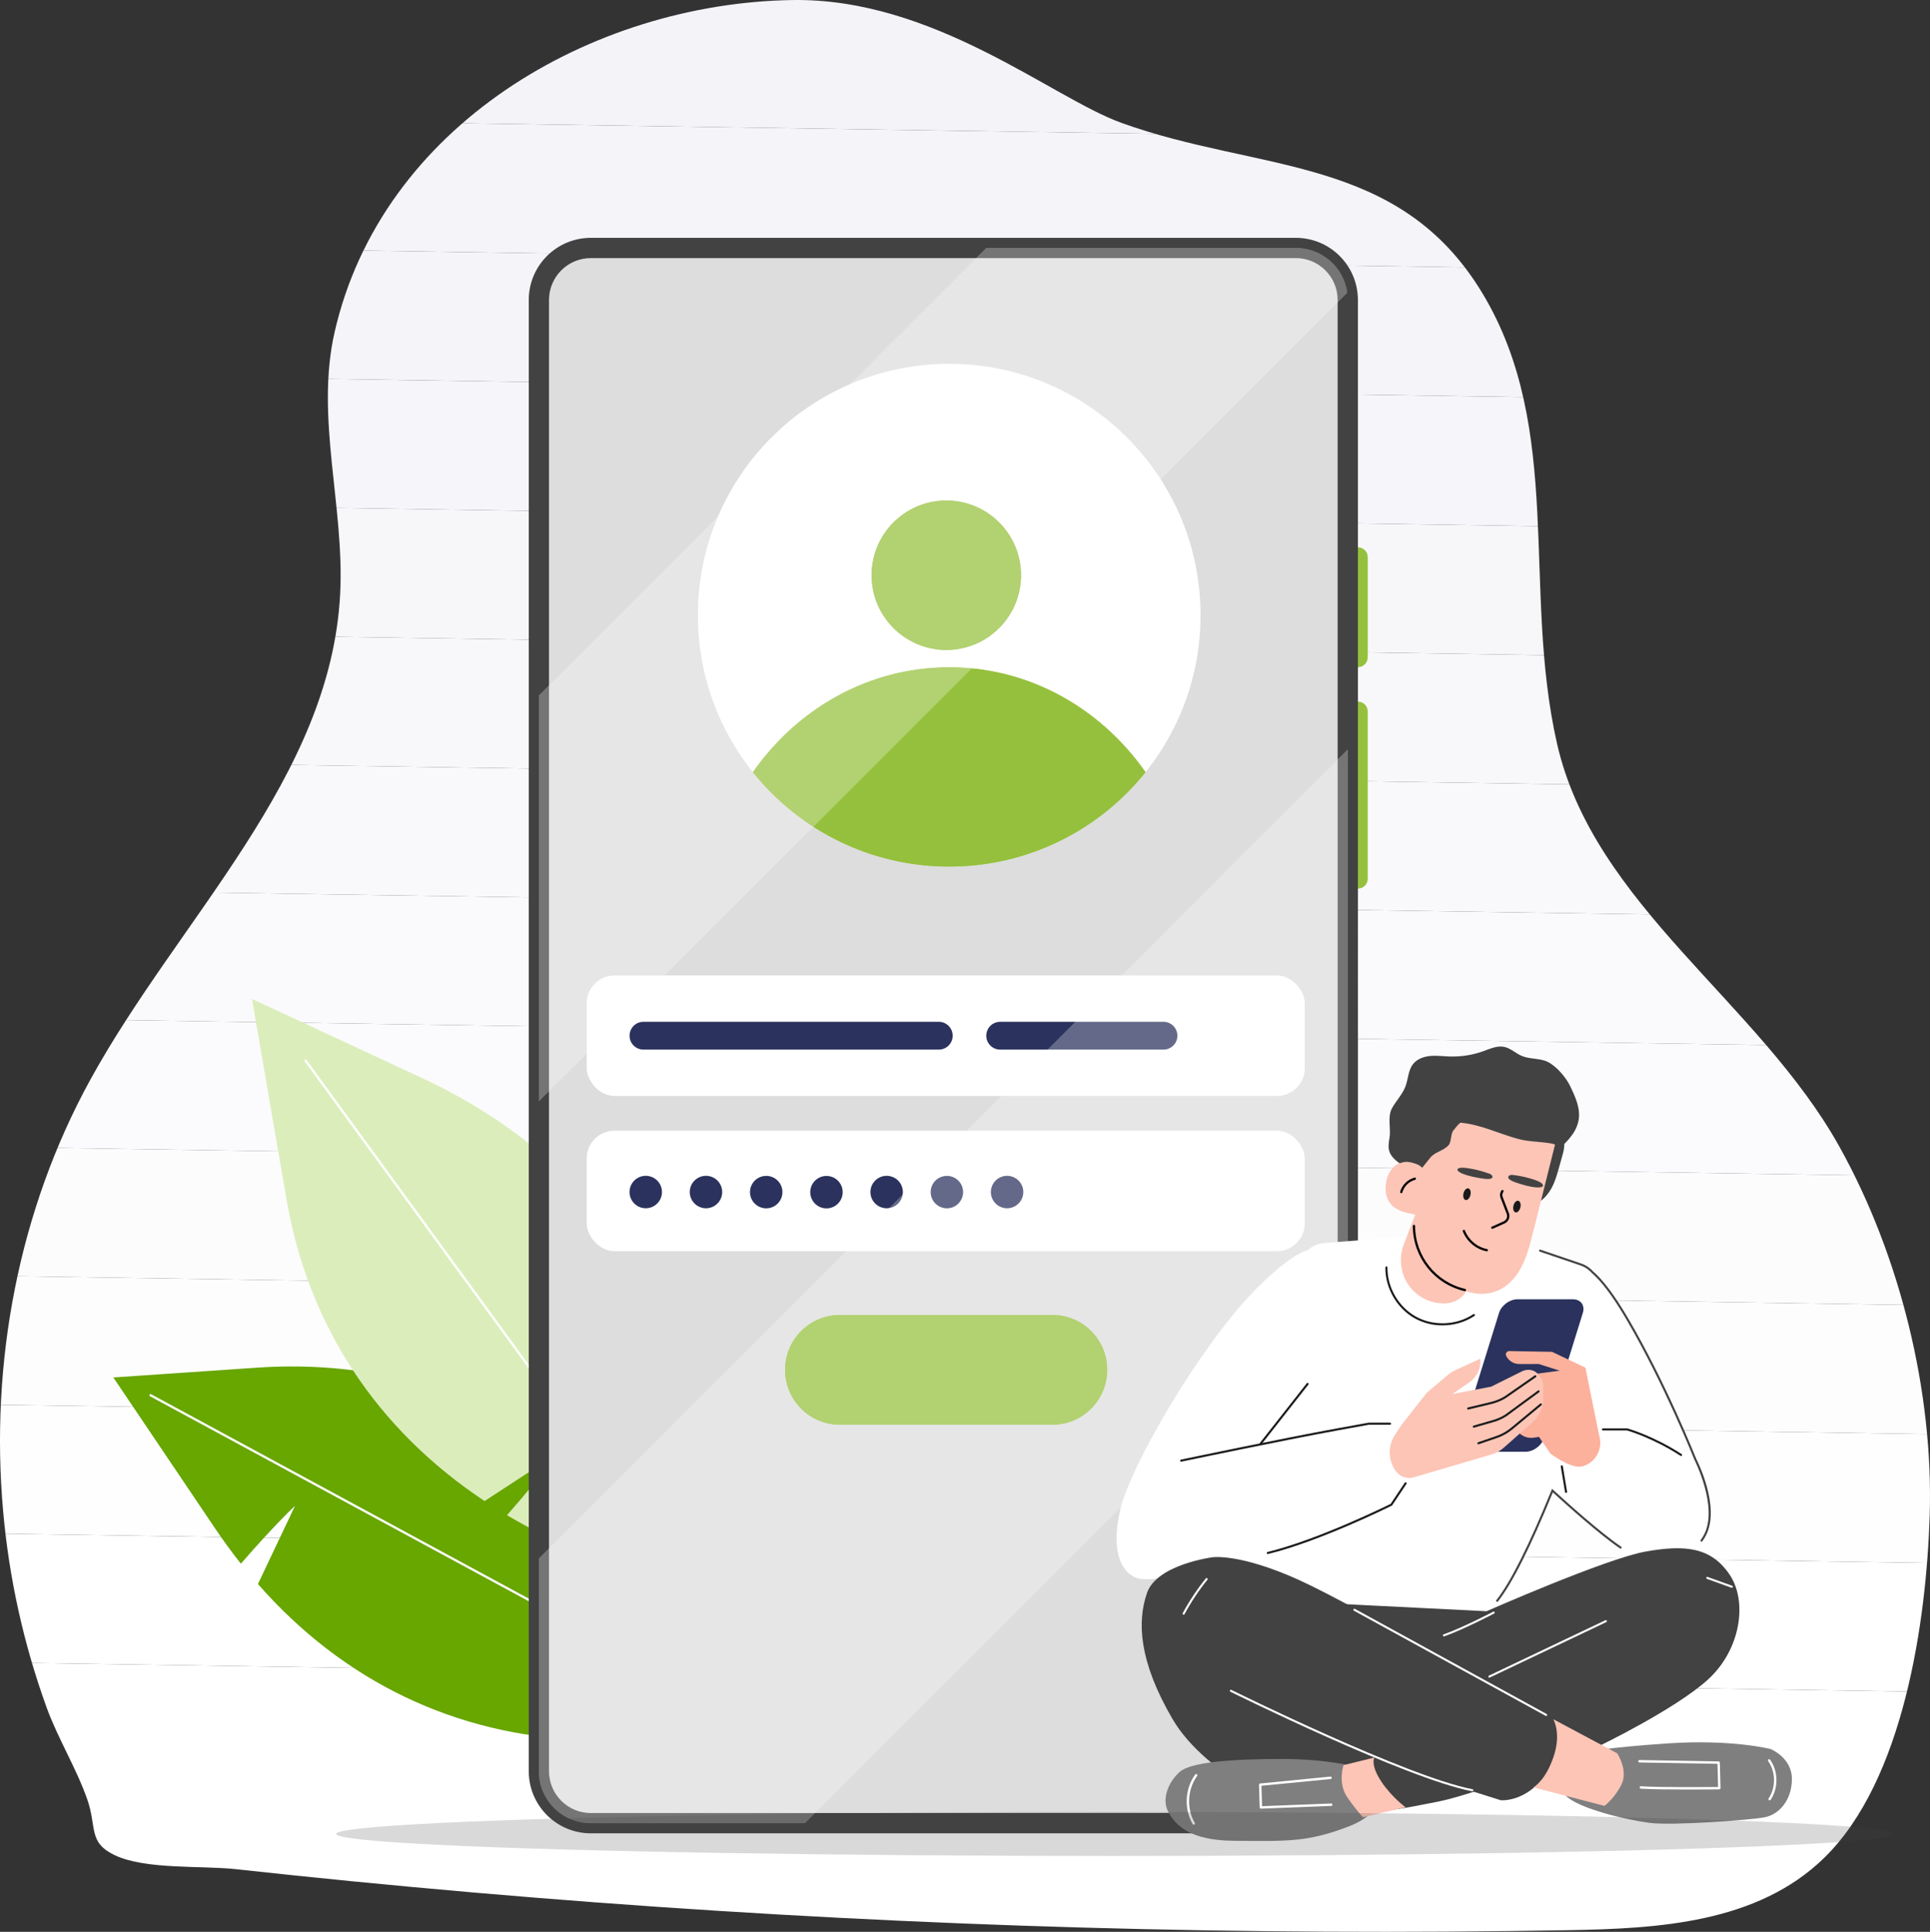 <?xml version="1.0" encoding="UTF-8"?>
<svg id="Ebene_2" data-name="Ebene 2" xmlns="http://www.w3.org/2000/svg" xmlns:xlink="http://www.w3.org/1999/xlink" viewBox="0 0 3523.27 3525.8">
  <rect x="0" y="0" width="3523.27" height="3525.8" fill="#333333" stroke="none"/>
  <defs>
    <style>
      .cls-1 {
        clip-path: url(#clippath);
      }

      .cls-2 {
        fill: none;
      }

      .cls-2, .cls-3, .cls-4, .cls-5, .cls-6, .cls-7, .cls-8, .cls-9, .cls-10, .cls-11, .cls-12, .cls-13, .cls-14, .cls-15, .cls-16, .cls-17, .cls-18, .cls-19, .cls-20, .cls-21, .cls-22, .cls-23, .cls-24, .cls-25, .cls-26, .cls-27 {
        stroke-width: 0px;
      }

      .cls-28 {
        clip-path: url(#clippath-1);
      }

      .cls-29 {
        clip-path: url(#clippath-4);
      }

      .cls-30 {
        clip-path: url(#clippath-3);
      }

      .cls-31 {
        clip-path: url(#clippath-2);
      }

      .cls-32 {
        clip-path: url(#clippath-5);
      }

      .cls-33 {
        opacity: .2;
      }

      .cls-34 {
        opacity: .27;
      }

      .cls-4 {
        fill: #f3f3f8;
      }

      .cls-5 {
        fill: #f7f7fa;
      }

      .cls-6 {
        fill: #f2f2f7;
      }

      .cls-7 {
        fill: #f6f6fa;
      }

      .cls-8 {
        fill: #f9f9fb;
      }

      .cls-9 {
        fill: #f8f8fb;
      }

      .cls-10 {
        fill: #2a325d;
      }

      .cls-11 {
        fill: #95c03d;
      }

      .cls-12 {
        fill: #1a1a1a;
      }

      .cls-13 {
        fill: #424242;
      }

      .cls-14 {
        fill: #dcedbc;
      }

      .cls-15 {
        fill: #ddd;
      }

      .cls-16 {
        fill: #fdfdfe;
      }

      .cls-17 {
        fill: #7f7f7f;
      }

      .cls-18 {
        fill: #fff;
      }

      .cls-19 {
        fill: #fafafc;
      }

      .cls-20 {
        fill: #fcc5b6;
      }

      .cls-21 {
        fill: #fcb19c;
      }

      .cls-22 {
        fill: #fbfbfd;
      }

      .cls-23 {
        fill: #fefefe;
      }

      .cls-24 {
        fill: #fcfcfd;
      }

      .cls-25 {
        fill: #f5f5f9;
      }

      .cls-26 {
        fill: #f4f4f9;
      }

      .cls-27 {
        fill: #68a600;
      }
    </style>
    <clipPath id="clippath">
      <path class="cls-2" d="m164.89,1970.58c162.11-295.05,439.16-550.93,456.11-887.18,8-159.48-45.71-321.45-10.19-477.14C696.81,229.38,1079.6,5.76,1446.71.06c258-4,472.81,177.93,600,224,251.25,91,507.13,57.24,660,312,148.65,247.74,71.69,539.1,135.63,820.85,66.88,294.74,368.21,471.69,515.44,735.65,111.1,199.2,172.07,448.38,164.93,673.5-6.09,191.83-46.88,482.9-192.89,625-122.14,118.9-303.66,128.81-464.64,131.68-592.96,10.58-1185.56-6.32-1777.8-50.7-147.84-11.09-295.54-23.89-443.11-38.38-71.33-7.02-142.61-14.43-213.83-22.24-62.08-6.8-164.88,1.13-220.85-25.46-49.4-23.47-32.3-50.62-50.36-102.14-20-57-53.4-110.43-74.24-167.78-41.79-115.42-68.44-235.77-79.26-358.04-24.18-270.41,28.08-548.83,159.16-787.42Z"/>
    </clipPath>
    <clipPath id="clippath-1">
      <path class="cls-2" d="m2365.66,3344.9h-1287.17c-61.92-.07-112.09-50.24-112.17-112.16V547.31c.07-61.92,50.25-112.1,112.17-112.17h1287.17c61.92.07,112.1,50.25,112.17,112.17v2685.43c-.08,61.92-50.25,112.09-112.17,112.16ZM1078.49,470c-42.68.04-77.28,34.64-77.32,77.32v2685.42c.05,42.68,34.64,77.27,77.32,77.32h1287.17c42.68-.05,77.27-34.64,77.32-77.32V547.31c-.05-42.68-34.64-77.27-77.32-77.31h-1287.17Z"/>
    </clipPath>
    <clipPath id="clippath-2">
      <circle class="cls-2" cx="1732.81" cy="1122.8" r="458.8"/>
    </clipPath>
    <clipPath id="clippath-3">
      <ellipse class="cls-2" cx="1732.81" cy="1691.54" rx="446.11" ry="473.6"/>
    </clipPath>
    <clipPath id="clippath-4">
      <circle class="cls-2" cx="1727.51" cy="1049.86" r="136.37"/>
    </clipPath>
    <clipPath id="clippath-5">
      <path class="cls-2" d="m1533.4,2399.92h387.63c55.33,0,100.18,44.85,100.18,100.18h0c0,55.33-44.85,100.18-100.18,100.18h-387.63c-55.33,0-100.18-44.85-100.18-100.18h0c0-55.33,44.85-100.18,100.18-100.18Z"/>
    </clipPath>
  </defs>
  <g id="Ebene_1-2" data-name="Ebene 1">
    <g id="Ebene_2-2" data-name="Ebene 2">
      <g id="Layer_1" data-name="Layer 1">
        <g class="cls-1">
          <g>
            <polygon class="cls-6" points="3529.81 30.58 1258.22 -3.94 3529.81 -3.94 3529.81 30.58"/>
            <polygon class="cls-4" points="3529.81 265.76 12.13 212.3 15.42 -3.94 1258.22 -3.94 3529.81 30.58 3529.81 265.76"/>
            <polygon class="cls-26" points="3529.81 500.94 8.55 447.42 12.13 212.3 3529.81 265.76 3529.81 500.94"/>
            <polygon class="cls-25" points="3529.81 736.11 4.98 682.54 8.55 447.42 3529.81 500.94 3529.81 736.11"/>
            <polygon class="cls-7" points="3529.81 971.29 1.41 917.67 4.98 682.54 3529.81 736.11 3529.81 971.29"/>
            <polygon class="cls-5" points="3529.81 1206.47 -2.16 1152.79 1.41 917.67 3529.81 971.29 3529.81 1206.47"/>
            <polygon class="cls-9" points="3529.81 1441.64 -5.74 1387.91 -2.16 1152.79 3529.81 1206.47 3529.81 1441.64"/>
            <polygon class="cls-8" points="3529.81 1676.82 -9.31 1623.03 -5.74 1387.91 3529.81 1441.64 3529.81 1676.82"/>
            <polygon class="cls-19" points="3529.81 1912 -12.88 1858.16 -9.31 1623.03 3529.81 1676.82 3529.81 1912"/>
            <polygon class="cls-22" points="3529.81 2147.18 -16.46 2093.28 -12.88 1858.16 3529.81 1912 3529.81 2147.18"/>
            <polygon class="cls-24" points="3529.81 2382.35 -18.45 2328.44 -18.45 2224.35 -16.46 2093.28 3529.81 2147.18 3529.81 2382.35"/>
            <polygon class="cls-16" points="3529.81 2617.53 -18.45 2563.6 -18.45 2328.44 3529.81 2382.35 3529.81 2617.53"/>
            <polygon class="cls-23" points="3529.81 2804.17 3529.08 2852.69 -18.45 2798.78 -18.45 2563.6 3529.81 2617.53 3529.81 2804.17"/>
            <polygon class="cls-18" points="3529.08 2852.69 3525.5 3087.82 -18.45 3033.96 -18.45 2798.78 3529.08 2852.69"/>
            <polygon class="cls-18" points="3525.5 3087.82 3518.73 3533.33 -18.45 3533.33 -18.45 3033.96 3525.5 3087.82"/>
          </g>
        </g>
        <path class="cls-27" d="m538.51,2748.38s-33.72,30.73-98.81,105.5c-16.22-20.46-31.85-41.84-46.9-64.14l-185.91-275.74,261.39-17.83c324.43-22.14,601.46,121.27,783.57,405.63l184,287.23-371-13.37c-233.69-8.43-438-106.94-594-284.62l67.66-142.66Z"/>
        <path class="cls-18" d="m1311,3109.2c-.35,0-.69-.09-1-.25l-1036.2-560.68c-1-.59-1.33-1.88-.74-2.88.56-.95,1.75-1.3,2.74-.81l1036.2,560.67c1.02.55,1.41,1.82.86,2.84-.37.68-1.08,1.11-1.86,1.11Z"/>
        <path class="cls-14" d="m1016.87,2653.34s-25.93,37.53-91.31,112c22.44,13.33,45.72,25.96,69.83,37.89l298.15,147.31-17.33-261.42c-21.52-324.48-200.73-579.8-506.92-722.19l-309.29-143.79,63,365.87c39.64,230.45,164.62,419.73,361.6,550.56l132.27-86.23Z"/>
        <path class="cls-18" d="m1252.32,2889.71c-.67,0-1.3-.32-1.7-.86l-694.38-951.76c-.68-.94-.47-2.25.47-2.93.94-.68,2.25-.47,2.93.46h0l694.36,951.75c.68.94.48,2.25-.45,2.93-.36.26-.8.41-1.25.41h.02Z"/>
        <path class="cls-11" d="m2478.85,1217.72h0c-9.94,0-18-8.06-18-18v-182.89c0-9.94,8.06-18,18-18h0c9.94,0,18,8.06,18,18v182.92c-.02,9.93-8.07,17.97-18,17.97Z"/>
        <path class="cls-11" d="m2478.85,1621.82h0c-9.94,0-18-8.06-18-18v-305.33c0-9.94,8.06-18,18-18h0c9.94,0,18,8.06,18,18v305.37c-.02,9.93-8.07,17.96-18,17.96Z"/>
        <rect class="cls-15" x="983.75" y="452.56" width="1476.66" height="2874.91" rx="94.74" ry="94.74"/>
        <path class="cls-13" d="m2365.66,3344.9h-1287.17c-61.92-.07-112.09-50.24-112.17-112.16V547.31c.07-61.92,50.25-112.1,112.17-112.17h1287.17c61.92.07,112.1,50.25,112.17,112.17v2685.43c-.08,61.92-50.25,112.09-112.17,112.16ZM1078.49,470c-42.68.04-77.28,34.64-77.32,77.32v2685.42c.05,42.68,34.64,77.27,77.32,77.32h1287.17c42.68-.05,77.27-34.64,77.32-77.32V547.31c-.05-42.68-34.64-77.27-77.32-77.31h-1287.17Z"/>
        <g class="cls-28">
          <g>
            <polygon class="cls-13" points="1001.17 3308.23 1051.89 3310.05 1001.17 3310.05 1001.17 3308.23"/>
            <polygon class="cls-13" points="1001.17 3265.7 2236.06 3310.05 1051.89 3310.05 1001.17 3308.23 1001.17 3265.7"/>
            <polygon class="cls-13" points="1001.17 3223.18 2442.99 3274.95 2442.99 3310.05 2236.06 3310.05 1001.17 3265.7 1001.17 3223.18"/>
            <polygon class="cls-13" points="1001.17 3180.64 2442.99 3232.43 2442.99 3274.95 1001.17 3223.18 1001.17 3180.64"/>
            <polygon class="cls-13" points="1001.17 3138.1 2442.99 3189.9 2442.99 3232.43 1001.17 3180.64 1001.17 3138.1"/>
            <polygon class="cls-13" points="1001.17 3095.57 2442.99 3147.36 2442.99 3189.9 1001.17 3138.1 1001.17 3095.57"/>
            <polygon class="cls-13" points="1001.17 3053.04 2442.99 3104.82 2442.99 3147.36 1001.17 3095.57 1001.17 3053.04"/>
            <polygon class="cls-13" points="1001.17 3010.51 2442.99 3062.29 2442.99 3104.82 1001.17 3053.04 1001.17 3010.51"/>
            <polygon class="cls-13" points="1001.17 2967.97 2442.99 3019.76 2442.99 3062.29 1001.17 3010.51 1001.17 2967.97"/>
            <polygon class="cls-13" points="1001.17 2925.44 2442.99 2977.23 2442.99 3019.76 1001.17 2967.97 1001.17 2925.44"/>
            <polygon class="cls-13" points="1001.17 2882.92 2442.99 2934.7 2442.99 2977.23 1001.17 2925.44 1001.17 2882.92"/>
            <polygon class="cls-13" points="1001.17 2840.39 2442.99 2892.17 2442.99 2934.7 1001.17 2882.92 1001.17 2840.39"/>
            <polygon class="cls-13" points="1001.17 2797.85 2442.99 2849.64 2442.99 2892.17 1001.17 2840.39 1001.17 2797.85"/>
            <polygon class="cls-13" points="1001.17 2755.32 2442.99 2807.1 2442.99 2849.64 1001.17 2797.85 1001.17 2755.32"/>
            <polygon class="cls-13" points="1001.17 2712.78 2442.99 2764.57 2442.99 2807.1 1001.17 2755.32 1001.17 2712.78"/>
            <polygon class="cls-13" points="1001.17 2670.25 2442.99 2722.04 2442.99 2764.57 1001.17 2712.78 1001.17 2670.25"/>
            <polygon class="cls-13" points="1001.17 2627.72 2442.99 2679.51 2442.99 2722.04 1001.17 2670.25 1001.17 2627.72"/>
            <polygon class="cls-13" points="1001.17 2585.19 2442.99 2636.97 2442.99 2679.51 1001.17 2627.72 1001.17 2585.19"/>
            <polygon class="cls-13" points="1001.17 2542.67 2442.99 2594.44 2442.99 2636.97 1001.17 2585.19 1001.17 2542.67"/>
            <polygon class="cls-13" points="1001.17 2500.13 2442.99 2551.92 2442.99 2594.44 1001.17 2542.67 1001.17 2500.13"/>
            <polygon class="cls-13" points="1001.17 2457.59 2442.99 2509.39 2442.99 2551.92 1001.17 2500.13 1001.17 2457.59"/>
            <polygon class="cls-13" points="1001.17 2415.06 2442.99 2466.84 2442.99 2509.39 1001.17 2457.59 1001.17 2415.06"/>
            <polygon class="cls-13" points="1001.17 2372.53 2442.99 2424.31 2442.99 2466.84 1001.17 2415.06 1001.17 2372.53"/>
            <polygon class="cls-13" points="1001.17 2330 2442.99 2381.78 2442.99 2424.31 1001.17 2372.53 1001.17 2330"/>
            <polygon class="cls-13" points="1001.17 2287.46 2442.99 2339.25 2442.99 2381.78 1001.17 2330 1001.17 2287.46"/>
            <polygon class="cls-13" points="1001.17 2244.94 2442.99 2296.72 2442.99 2339.25 1001.17 2287.46 1001.17 2244.94"/>
            <polygon class="cls-13" points="1001.17 2202.41 2442.99 2254.19 2442.99 2296.72 1001.17 2244.94 1001.17 2202.41"/>
            <polygon class="cls-13" points="1001.17 2159.88 2442.99 2211.66 2442.99 2254.19 1001.17 2202.41 1001.17 2159.88"/>
            <polygon class="cls-13" points="1001.17 2117.34 2442.99 2169.13 2442.99 2211.66 1001.17 2159.88 1001.17 2117.34"/>
            <polygon class="cls-13" points="1001.17 2074.8 2442.99 2126.59 2442.99 2169.13 1001.17 2117.34 1001.17 2074.8"/>
            <polygon class="cls-13" points="1001.17 2032.27 2442.99 2084.06 2442.99 2126.59 1001.17 2074.8 1001.17 2032.27"/>
            <polygon class="cls-13" points="1001.17 1989.75 2442.99 2041.53 2442.99 2084.06 1001.17 2032.27 1001.17 1989.75"/>
            <polygon class="cls-13" points="1001.17 1947.21 2442.99 1999 2442.99 2041.53 1001.17 1989.75 1001.17 1947.21"/>
            <polygon class="cls-13" points="1001.17 1904.68 2442.99 1956.46 2442.99 1999 1001.17 1947.21 1001.17 1904.68"/>
            <polygon class="cls-13" points="1001.17 1862.15 2442.99 1913.93 2442.99 1956.46 1001.17 1904.68 1001.17 1862.15"/>
            <polygon class="cls-13" points="1001.17 1819.61 2442.99 1871.4 2442.99 1913.93 1001.17 1862.15 1001.17 1819.61"/>
            <polygon class="cls-13" points="1001.17 1777.08 2442.99 1828.88 2442.99 1871.4 1001.17 1819.61 1001.17 1777.08"/>
            <polygon class="cls-13" points="1001.17 1734.55 2442.99 1786.34 2442.99 1828.88 1001.17 1777.08 1001.17 1734.55"/>
            <polygon class="cls-13" points="1001.17 1692.02 2442.99 1743.8 2442.99 1786.34 1001.17 1734.55 1001.17 1692.02"/>
            <polygon class="cls-13" points="1001.17 1649.5 2442.99 1701.27 2442.99 1743.8 1001.17 1692.02 1001.17 1649.5"/>
            <polygon class="cls-13" points="1001.17 1606.95 2442.99 1658.75 2442.99 1701.27 1001.17 1649.5 1001.17 1606.95"/>
            <polygon class="cls-13" points="1001.17 1564.42 2442.99 1616.21 2442.99 1658.75 1001.17 1606.95 1001.17 1564.42"/>
            <polygon class="cls-13" points="1001.17 1521.89 2442.99 1573.68 2442.99 1616.21 1001.17 1564.42 1001.17 1521.89"/>
            <polygon class="cls-13" points="1001.17 1479.36 2442.99 1531.14 2442.99 1573.68 1001.17 1521.89 1001.17 1479.36"/>
            <polygon class="cls-13" points="1001.17 1436.83 2442.99 1488.61 2442.99 1531.14 1001.17 1479.36 1001.17 1436.83"/>
            <polygon class="cls-13" points="1001.17 1394.29 2442.99 1446.08 2442.99 1488.61 1001.17 1436.83 1001.17 1394.29"/>
            <polygon class="cls-13" points="1001.17 1351.76 2442.99 1403.55 2442.99 1446.08 1001.17 1394.29 1001.17 1351.76"/>
            <polygon class="cls-13" points="1001.17 1309.23 2442.99 1361.02 2442.99 1403.55 1001.17 1351.76 1001.17 1309.23"/>
            <polygon class="cls-13" points="1001.17 1266.7 2442.99 1318.48 2442.99 1361.02 1001.17 1309.23 1001.17 1266.7"/>
            <polygon class="cls-13" points="1001.17 1224.17 2442.99 1275.95 2442.99 1318.48 1001.17 1266.7 1001.17 1224.17"/>
            <polygon class="cls-13" points="1001.17 1181.64 2442.99 1233.42 2442.99 1275.95 1001.17 1224.17 1001.17 1181.64"/>
            <polygon class="cls-13" points="1001.17 1139.1 2442.99 1190.89 2442.99 1233.42 1001.17 1181.64 1001.17 1139.1"/>
            <polygon class="cls-13" points="1001.17 1096.57 2442.99 1148.36 2442.99 1190.89 1001.17 1139.1 1001.17 1096.57"/>
            <polygon class="cls-13" points="1001.17 1054.04 2442.99 1105.83 2442.99 1148.36 1001.17 1096.57 1001.17 1054.04"/>
            <polygon class="cls-13" points="1001.17 1011.51 2442.99 1063.29 2442.99 1105.83 1001.17 1054.04 1001.17 1011.51"/>
            <polygon class="cls-13" points="1001.17 968.98 2442.99 1020.76 2442.99 1063.29 1001.17 1011.51 1001.17 968.98"/>
            <polygon class="cls-13" points="1001.17 926.44 2442.99 978.23 2442.99 1020.76 1001.17 968.98 1001.17 926.44"/>
            <polygon class="cls-13" points="1001.17 883.91 2442.99 935.7 2442.99 978.23 1001.17 926.44 1001.17 883.91"/>
            <polygon class="cls-13" points="1001.17 841.38 2442.99 893.17 2442.99 935.7 1001.17 883.91 1001.17 841.38"/>
            <polygon class="cls-13" points="1001.17 798.85 2442.99 850.64 2442.99 893.17 1001.17 841.38 1001.17 798.85"/>
            <polygon class="cls-13" points="1001.17 756.32 2442.99 808.1 2442.99 850.64 1001.17 798.85 1001.17 756.32"/>
            <polygon class="cls-13" points="1001.17 713.79 2442.99 765.57 2442.99 808.1 1001.17 756.32 1001.17 713.79"/>
            <polygon class="cls-13" points="1001.17 671.25 2442.99 723.04 2442.99 765.57 1001.17 713.79 1001.17 671.25"/>
            <polygon class="cls-13" points="1001.17 628.72 2442.99 680.51 2442.99 723.04 1001.17 671.25 1001.17 628.72"/>
            <polygon class="cls-13" points="1001.17 586.19 2442.99 637.97 2442.99 680.51 1001.17 628.72 1001.17 586.19"/>
            <polygon class="cls-13" points="1001.17 543.66 2442.99 595.44 2442.99 637.97 1001.17 586.19 1001.17 543.66"/>
            <polygon class="cls-13" points="1001.17 501.13 2442.99 552.91 2442.99 595.44 1001.17 543.66 1001.17 501.13"/>
            <polygon class="cls-13" points="1318.28 469.98 2442.99 510.38 2442.99 552.91 1001.17 501.13 1001.17 469.98 1318.28 469.98"/>
            <polygon class="cls-13" points="2442.99 510.38 1318.28 469.98 2442.99 469.98 2442.99 510.38"/>
            <polygon class="cls-13" points="966.33 3306.98 2022.02 3344.91 966.33 3344.91 966.33 3306.98"/>
            <polygon class="cls-13" points="966.33 3264.45 2477.83 3318.73 2477.83 3344.91 2022.02 3344.91 966.33 3306.98 966.33 3264.45"/>
            <polygon class="cls-13" points="966.33 3221.92 2477.83 3276.2 2477.83 3318.73 966.33 3264.45 966.33 3221.92"/>
            <polygon class="cls-13" points="966.33 3179.39 2477.83 3233.68 2477.83 3276.2 966.33 3221.92 966.33 3179.39"/>
            <polygon class="cls-13" points="966.33 3136.85 2477.83 3191.15 2477.83 3233.68 966.33 3179.39 966.33 3136.85"/>
            <polygon class="cls-13" points="966.33 3094.32 2477.83 3148.61 2477.83 3191.15 966.33 3136.85 966.33 3094.32"/>
            <polygon class="cls-13" points="966.33 3051.79 2477.83 3106.07 2477.83 3148.61 966.33 3094.32 966.33 3051.79"/>
            <polygon class="cls-13" points="966.33 3009.25 2477.83 3063.54 2477.83 3106.07 966.33 3051.79 966.33 3009.25"/>
            <polygon class="cls-13" points="966.33 2966.72 2477.83 3021.01 2477.83 3063.54 966.33 3009.25 966.33 2966.72"/>
            <polygon class="cls-13" points="966.33 2924.19 2477.83 2978.48 2477.83 3021.01 966.33 2966.72 966.33 2924.19"/>
            <polygon class="cls-13" points="966.33 2881.67 2477.83 2935.95 2477.83 2978.48 966.33 2924.19 966.33 2881.67"/>
            <polygon class="cls-13" points="966.33 2839.14 2477.83 2893.43 2477.83 2935.95 966.33 2881.67 966.33 2839.14"/>
            <polygon class="cls-13" points="966.33 2796.59 2477.83 2850.89 2477.83 2893.43 966.33 2839.14 966.33 2796.59"/>
            <polygon class="cls-13" points="966.33 2754.06 2477.83 2808.35 2477.83 2850.89 966.33 2796.59 966.33 2754.06"/>
            <polygon class="cls-13" points="966.33 2711.53 2477.83 2765.82 2477.83 2808.35 966.33 2754.06 966.33 2711.53"/>
            <polygon class="cls-13" points="966.33 2669 2477.83 2723.29 2477.83 2765.82 966.33 2711.53 966.33 2669"/>
            <polygon class="cls-13" points="966.33 2626.47 2477.83 2680.76 2477.83 2723.29 966.33 2669 966.33 2626.47"/>
            <polygon class="cls-13" points="966.33 2583.94 2477.83 2638.22 2477.83 2680.76 966.33 2626.47 966.33 2583.94"/>
            <polygon class="cls-13" points="966.33 2541.41 2477.83 2595.69 2477.83 2638.22 966.33 2583.94 966.33 2541.41"/>
            <polygon class="cls-13" points="966.33 2498.88 2477.83 2553.17 2477.83 2595.69 966.33 2541.41 966.33 2498.88"/>
            <polygon class="cls-13" points="966.33 2456.34 2477.83 2510.64 2477.83 2553.17 966.33 2498.88 966.33 2456.34"/>
            <polygon class="cls-13" points="966.33 2413.81 2477.83 2468.1 2477.83 2510.64 966.33 2456.34 966.33 2413.81"/>
            <polygon class="cls-13" points="966.33 2371.28 2477.83 2425.57 2477.83 2468.1 966.33 2413.81 966.33 2371.28"/>
            <polygon class="cls-13" points="966.33 2328.74 2477.83 2383.03 2477.83 2425.57 966.33 2371.28 966.33 2328.74"/>
            <polygon class="cls-13" points="966.33 2286.21 2477.83 2340.5 2477.83 2383.03 966.33 2328.74 966.33 2286.21"/>
            <polygon class="cls-13" points="966.33 2243.69 2477.83 2297.97 2477.83 2340.5 966.33 2286.21 966.33 2243.69"/>
            <polygon class="cls-13" points="966.33 2201.16 2477.83 2255.44 2477.83 2297.97 966.33 2243.69 966.33 2201.16"/>
            <polygon class="cls-13" points="966.33 2158.63 2477.83 2212.92 2477.83 2255.44 966.33 2201.16 966.33 2158.63"/>
            <polygon class="cls-13" points="966.33 2116.09 2477.83 2170.38 2477.83 2212.92 966.33 2158.63 966.33 2116.09"/>
            <polygon class="cls-13" points="966.33 2073.55 2477.83 2127.84 2477.83 2170.38 966.33 2116.09 966.33 2073.55"/>
            <polygon class="cls-13" points="966.33 2031.02 2477.83 2085.31 2477.83 2127.84 966.33 2073.55 966.33 2031.02"/>
            <polygon class="cls-13" points="966.33 1988.5 2477.83 2042.78 2477.83 2085.31 966.33 2031.02 966.33 1988.5"/>
            <polygon class="cls-13" points="966.33 1945.96 2477.83 2000.25 2477.83 2042.78 966.33 1988.5 966.33 1945.96"/>
            <polygon class="cls-13" points="966.33 1903.43 2477.83 1957.71 2477.83 2000.25 966.33 1945.96 966.33 1903.43"/>
            <polygon class="cls-13" points="966.33 1860.89 2477.83 1915.18 2477.83 1957.71 966.33 1903.43 966.33 1860.89"/>
            <polygon class="cls-13" points="966.33 1818.36 2477.83 1872.65 2477.83 1915.18 966.33 1860.89 966.33 1818.36"/>
            <polygon class="cls-13" points="966.33 1775.83 2477.83 1830.13 2477.83 1872.65 966.33 1818.36 966.33 1775.83"/>
            <polygon class="cls-13" points="966.33 1733.3 2477.83 1787.59 2477.83 1830.13 966.33 1775.83 966.33 1733.3"/>
            <polygon class="cls-13" points="966.33 1690.77 2477.83 1745.05 2477.83 1787.59 966.33 1733.3 966.33 1690.77"/>
            <polygon class="cls-13" points="966.33 1648.23 2477.83 1702.52 2477.83 1745.05 966.33 1690.77 966.33 1648.23"/>
            <polygon class="cls-13" points="966.33 1605.7 2477.83 1660 2477.83 1702.52 966.33 1648.23 966.33 1605.7"/>
            <polygon class="cls-13" points="966.33 1563.17 2477.83 1617.46 2477.83 1660 966.33 1605.7 966.33 1563.17"/>
            <polygon class="cls-13" points="966.33 1520.64 2477.83 1574.93 2477.83 1617.46 966.33 1563.17 966.33 1520.64"/>
            <polygon class="cls-13" points="966.33 1478.11 2477.83 1532.4 2477.83 1574.93 966.33 1520.64 966.33 1478.11"/>
            <polygon class="cls-13" points="966.33 1435.58 2477.83 1489.86 2477.83 1532.4 966.33 1478.11 966.33 1435.58"/>
            <polygon class="cls-13" points="966.33 1393.04 2477.83 1447.33 2477.83 1489.86 966.33 1435.58 966.33 1393.04"/>
            <polygon class="cls-13" points="966.33 1350.51 2477.83 1404.8 2477.83 1447.33 966.33 1393.04 966.33 1350.51"/>
            <polygon class="cls-13" points="966.33 1307.98 2477.83 1362.27 2477.83 1404.8 966.33 1350.51 966.33 1307.98"/>
            <polygon class="cls-13" points="966.33 1265.45 2477.83 1319.75 2477.83 1362.27 966.33 1307.98 966.33 1265.45"/>
            <polygon class="cls-13" points="966.33 1222.92 2477.83 1277.2 2477.83 1319.75 966.33 1265.45 966.33 1222.92"/>
            <polygon class="cls-13" points="966.33 1180.38 2477.83 1234.67 2477.83 1277.2 966.33 1222.92 966.33 1180.38"/>
            <polygon class="cls-13" points="966.33 1137.85 2477.83 1192.14 2477.83 1234.67 966.33 1180.38 966.33 1137.85"/>
            <polygon class="cls-13" points="966.33 1095.32 2477.83 1149.61 2477.83 1192.14 966.33 1137.85 966.33 1095.32"/>
            <polygon class="cls-13" points="966.33 1052.79 2477.83 1107.08 2477.83 1149.61 966.33 1095.32 966.33 1052.79"/>
            <polygon class="cls-13" points="966.33 1010.26 2477.83 1064.54 2477.83 1107.08 966.33 1052.79 966.33 1010.26"/>
            <polygon class="cls-13" points="966.33 967.72 2477.83 1022.01 2477.83 1064.54 966.33 1010.26 966.33 967.72"/>
            <polygon class="cls-13" points="966.33 925.19 2477.83 979.48 2477.83 1022.01 966.33 967.72 966.33 925.19"/>
            <polygon class="cls-13" points="966.33 882.66 2477.83 936.95 2477.83 979.48 966.33 925.19 966.33 882.66"/>
            <polygon class="cls-13" points="966.33 840.13 2477.83 894.42 2477.83 936.95 966.33 882.66 966.33 840.13"/>
            <polygon class="cls-13" points="966.33 797.6 2477.83 851.89 2477.83 894.42 966.33 840.13 966.33 797.6"/>
            <polygon class="cls-13" points="966.33 755.07 2477.83 809.35 2477.83 851.89 966.33 797.6 966.33 755.07"/>
            <polygon class="cls-13" points="966.33 712.53 2477.83 766.82 2477.83 809.35 966.33 755.07 966.33 712.53"/>
            <polygon class="cls-13" points="966.33 670 2477.83 724.29 2477.83 766.82 966.33 712.53 966.33 670"/>
            <polygon class="cls-13" points="966.33 627.47 2477.83 681.76 2477.83 724.29 966.33 670 966.33 627.47"/>
            <polygon class="cls-13" points="966.33 584.94 2477.83 639.23 2477.83 681.76 966.33 627.47 966.33 584.94"/>
            <polygon class="cls-13" points="966.33 542.41 2477.83 596.69 2477.83 639.23 966.33 584.94 966.33 542.41"/>
            <polygon class="cls-13" points="966.33 499.87 2477.83 554.16 2477.83 596.69 966.33 542.41 966.33 499.87"/>
            <polygon class="cls-13" points="966.33 457.34 2477.83 511.63 2477.83 554.16 966.33 499.87 966.33 457.34"/>
            <polygon class="cls-13" points="1532.33 435.14 2477.83 469.1 2477.83 511.63 966.33 457.34 966.33 435.14 1532.33 435.14"/>
            <polygon class="cls-13" points="2477.83 469.1 1532.33 435.14 2477.83 435.14 2477.83 469.1"/>
          </g>
        </g>
        <path class="cls-13" d="m2365.66,3346h-1287.17c-62.5-.08-113.15-50.73-113.22-113.23V547.31c.07-62.5,50.72-113.15,113.22-113.22h1287.17c62.5.07,113.15,50.72,113.22,113.22v2685.42c-.05,62.52-50.7,113.19-113.22,113.27ZM1078.49,436.2c-61.34.07-111.04,49.77-111.11,111.11v2685.42c.07,61.34,49.77,111.04,111.11,111.11h1287.17c61.34-.07,111.04-49.77,111.11-111.11V547.31c-.07-61.34-49.77-111.04-111.11-111.11h-1287.17Zm1287.17,2874.91h-1287.17c-43.27-.05-78.33-35.11-78.38-78.38V547.31c.05-43.27,35.11-78.33,78.38-78.38h1287.17c43.25.07,78.29,35.13,78.34,78.38v2685.42c-.05,43.25-35.09,78.31-78.34,78.38ZM1078.49,471.05c-42.1.04-76.22,34.16-76.27,76.26v2685.42c.05,42.1,34.17,76.22,76.27,76.27h1287.17c42.1-.05,76.22-34.17,76.26-76.27V547.31c-.05-42.1-34.16-76.21-76.26-76.26h-1287.17Z"/>
        <circle class="cls-18" cx="1732.81" cy="1122.79" r="458.8"/>
        <g class="cls-31">
          <g>
            <ellipse class="cls-11" cx="1732.81" cy="1691.53" rx="446.11" ry="473.6"/>
            <g class="cls-30">
              <g>
                <polygon class="cls-11" points="1337.44 1217.93 1286.7 1218.8 1286.7 1217.93 1337.44 1217.93"/>
                <polygon class="cls-11" points="1882.43 1217.93 1286.7 1228.16 1286.7 1218.8 1337.44 1217.93 1882.43 1217.93"/>
                <polygon class="cls-11" points="2178.92 1222.19 1286.7 1237.51 1286.7 1228.16 1882.43 1217.93 2178.92 1217.93 2178.92 1222.19"/>
                <polygon class="cls-11" points="2178.92 1231.55 1286.7 1246.88 1286.7 1237.51 2178.92 1222.19 2178.92 1231.55"/>
                <polygon class="cls-11" points="2178.92 1240.91 1286.7 1256.22 1286.7 1246.88 2178.92 1231.55 2178.92 1240.91"/>
                <polygon class="cls-11" points="2178.92 1250.26 1286.7 1265.58 1286.7 1256.22 2178.92 1240.91 2178.92 1250.26"/>
                <polygon class="cls-11" points="2178.92 1259.63 1286.7 1274.94 1286.7 1265.58 2178.92 1250.26 2178.92 1259.63"/>
                <polygon class="cls-11" points="2178.92 1268.97 1286.7 1284.29 1286.7 1274.94 2178.92 1259.63 2178.92 1268.97"/>
                <polygon class="cls-11" points="2178.92 1278.33 1286.7 1293.65 1286.7 1284.29 2178.92 1268.97 2178.92 1278.33"/>
                <polygon class="cls-11" points="2178.92 1287.69 1286.7 1303 1286.7 1293.65 2178.92 1278.33 2178.92 1287.69"/>
                <polygon class="cls-11" points="2178.92 1297.04 1286.7 1312.36 1286.7 1303 2178.92 1287.69 2178.92 1297.04"/>
                <polygon class="cls-11" points="2178.92 1306.4 1286.7 1321.72 1286.7 1312.36 2178.92 1297.04 2178.92 1306.4"/>
                <polygon class="cls-11" points="2178.92 1315.75 1286.7 1331.07 1286.7 1321.72 2178.92 1306.4 2178.92 1315.75"/>
                <polygon class="cls-11" points="2178.92 1325.11 1286.7 1340.43 1286.7 1331.07 2178.92 1315.75 2178.92 1325.11"/>
                <polygon class="cls-11" points="2178.92 1334.47 1286.7 1349.78 1286.7 1340.43 2178.92 1325.11 2178.92 1334.47"/>
                <polygon class="cls-11" points="2178.92 1343.82 1286.7 1359.14 1286.7 1349.78 2178.92 1334.47 2178.92 1343.82"/>
                <polygon class="cls-11" points="2178.92 1353.18 1286.7 1368.5 1286.7 1359.14 2178.92 1343.82 2178.92 1353.18"/>
                <polygon class="cls-11" points="2178.92 1362.53 1286.7 1377.85 1286.7 1368.5 2178.92 1353.18 2178.92 1362.53"/>
                <polygon class="cls-11" points="2178.92 1371.89 1286.7 1387.21 1286.7 1377.85 2178.92 1362.53 2178.92 1371.89"/>
                <polygon class="cls-11" points="2178.92 1381.25 1286.7 1396.56 1286.7 1387.21 2178.92 1371.89 2178.92 1381.25"/>
                <polygon class="cls-11" points="2178.92 1390.6 1286.7 1405.92 1286.7 1396.56 2178.92 1381.25 2178.92 1390.6"/>
                <polygon class="cls-11" points="2178.92 1399.96 1286.7 1415.27 1286.7 1405.92 2178.92 1390.6 2178.92 1399.96"/>
                <polygon class="cls-11" points="2178.92 1409.31 1286.7 1424.63 1286.7 1415.27 2178.92 1399.96 2178.92 1409.31"/>
                <polygon class="cls-11" points="2178.92 1418.67 1286.7 1434 1286.7 1424.63 2178.92 1409.31 2178.92 1418.67"/>
                <polygon class="cls-11" points="2178.92 1428.03 1286.7 1443.34 1286.7 1434 2178.92 1418.67 2178.92 1428.03"/>
                <polygon class="cls-11" points="2178.92 1437.38 1286.7 1452.7 1286.7 1443.34 2178.92 1428.03 2178.92 1437.38"/>
                <polygon class="cls-11" points="2178.92 1446.75 1286.7 1462.05 1286.7 1452.7 2178.92 1437.38 2178.92 1446.75"/>
                <polygon class="cls-11" points="2178.92 1456.09 1286.7 1471.41 1286.7 1462.05 2178.92 1446.75 2178.92 1456.09"/>
                <polygon class="cls-11" points="2178.92 1465.45 1286.7 1480.77 1286.7 1471.41 2178.92 1456.09 2178.92 1465.45"/>
                <polygon class="cls-11" points="2178.92 1474.8 1286.7 1490.13 1286.7 1480.77 2178.92 1465.45 2178.92 1474.8"/>
                <polygon class="cls-11" points="2178.92 1484.16 1286.7 1499.48 1286.7 1490.13 2178.92 1474.8 2178.92 1484.16"/>
                <polygon class="cls-11" points="2178.92 1493.52 1286.7 1508.83 1286.7 1499.48 2178.92 1484.16 2178.92 1493.52"/>
                <polygon class="cls-11" points="2178.92 1502.88 1286.7 1518.19 1286.7 1508.83 2178.92 1493.52 2178.92 1502.88"/>
                <polygon class="cls-11" points="2178.92 1512.23 1286.7 1527.55 1286.7 1518.19 2178.92 1502.88 2178.92 1512.23"/>
                <polygon class="cls-11" points="2178.92 1521.59 1286.7 1536.9 1286.7 1527.55 2178.92 1512.23 2178.92 1521.59"/>
                <polygon class="cls-11" points="2178.92 1530.94 1286.7 1546.26 1286.7 1536.9 2178.92 1521.59 2178.92 1530.94"/>
                <polygon class="cls-11" points="2178.92 1540.3 1286.7 1555.61 1286.7 1546.26 2178.92 1530.94 2178.92 1540.3"/>
                <polygon class="cls-11" points="2178.92 1549.65 1286.7 1564.97 1286.7 1555.61 2178.92 1540.3 2178.92 1549.65"/>
                <polygon class="cls-11" points="2178.92 1559.01 1286.7 1574.33 1286.7 1564.97 2178.92 1549.65 2178.92 1559.01"/>
                <polygon class="cls-11" points="2178.92 1568.38 1286.7 1583.68 1286.7 1574.33 2178.92 1559.01 2178.92 1568.38"/>
                <polygon class="cls-11" points="2178.92 1577.72 1286.7 1593.04 1286.7 1583.68 2178.92 1568.38 2178.92 1577.72"/>
                <polygon class="cls-11" points="2178.92 1587.08 1286.7 1602.39 1286.7 1593.04 2178.92 1577.72 2178.92 1587.08"/>
                <polygon class="cls-11" points="2178.92 1596.43 1286.7 1611.75 1286.7 1602.39 2178.92 1587.08 2178.92 1596.43"/>
                <polygon class="cls-11" points="2178.92 1605.79 1286.7 1621.11 1286.7 1611.75 2178.92 1596.43 2178.92 1605.79"/>
                <polygon class="cls-11" points="2178.92 1615.15 1286.7 1630.46 1286.7 1621.11 2178.92 1605.79 2178.92 1615.15"/>
                <polygon class="cls-11" points="2178.92 1624.5 1286.7 1639.82 1286.7 1630.46 2178.92 1615.15 2178.92 1624.5"/>
                <polygon class="cls-11" points="2178.92 1633.86 1286.7 1649.17 1286.7 1639.82 2178.92 1624.5 2178.92 1633.86"/>
                <polygon class="cls-11" points="1286.7 1649.17 2178.92 1633.86 2178.92 2165.13 1286.7 2165.13 1286.7 1649.17"/>
              </g>
            </g>
            <circle class="cls-11" cx="1727.52" cy="1049.85" r="136.37"/>
            <g class="cls-29">
              <g>
                <polygon class="cls-11" points="1632.49 913.47 1591.15 914.18 1591.15 913.47 1632.49 913.47"/>
                <polygon class="cls-11" points="1863.9 918.86 1591.15 923.54 1591.15 914.18 1632.49 913.47 1863.9 913.47 1863.9 918.86"/>
                <polygon class="cls-11" points="1863.9 928.21 1591.15 932.9 1591.15 923.54 1863.9 918.86 1863.9 928.21"/>
                <polygon class="cls-11" points="1863.9 937.57 1591.15 942.25 1591.15 932.9 1863.9 928.21 1863.9 937.57"/>
                <polygon class="cls-11" points="1863.9 946.93 1591.15 951.61 1591.15 942.25 1863.9 937.57 1863.9 946.93"/>
                <polygon class="cls-11" points="1863.9 956.28 1591.15 960.96 1591.15 951.61 1863.9 946.93 1863.9 956.28"/>
                <polygon class="cls-11" points="1863.9 965.64 1591.15 970.32 1591.15 960.96 1863.9 956.28 1863.9 965.64"/>
                <polygon class="cls-11" points="1863.9 974.99 1591.15 979.68 1591.15 970.32 1863.9 965.64 1863.9 974.99"/>
                <polygon class="cls-11" points="1863.9 984.35 1591.15 989.03 1591.15 979.68 1863.9 974.99 1863.9 984.35"/>
                <polygon class="cls-11" points="1863.9 993.7 1591.15 998.39 1591.15 989.03 1863.9 984.35 1863.9 993.7"/>
                <polygon class="cls-11" points="1863.9 1003.06 1591.15 1007.74 1591.15 998.39 1863.9 993.7 1863.9 1003.06"/>
                <polygon class="cls-11" points="1863.9 1012.42 1591.15 1017.1 1591.15 1007.74 1863.9 1003.06 1863.9 1012.42"/>
                <polygon class="cls-11" points="1863.9 1021.77 1591.15 1026.45 1591.15 1017.1 1863.9 1012.42 1863.9 1021.77"/>
                <polygon class="cls-11" points="1863.9 1031.13 1591.15 1035.81 1591.15 1026.45 1863.9 1021.77 1863.9 1031.13"/>
                <polygon class="cls-11" points="1863.9 1040.48 1591.15 1045.17 1591.15 1035.81 1863.9 1031.13 1863.9 1040.48"/>
                <polygon class="cls-11" points="1863.9 1049.84 1591.15 1054.52 1591.15 1045.17 1863.9 1040.48 1863.9 1049.84"/>
                <polygon class="cls-11" points="1863.9 1059.2 1591.15 1063.88 1591.15 1054.52 1863.9 1049.84 1863.9 1059.2"/>
                <polygon class="cls-11" points="1863.9 1068.55 1591.15 1073.23 1591.15 1063.88 1863.9 1059.2 1863.9 1068.55"/>
                <polygon class="cls-11" points="1863.9 1077.91 1591.15 1082.59 1591.15 1073.23 1863.9 1068.55 1863.9 1077.91"/>
                <polygon class="cls-11" points="1863.9 1087.26 1591.15 1091.95 1591.15 1082.59 1863.9 1077.91 1863.9 1087.26"/>
                <polygon class="cls-11" points="1863.9 1096.62 1591.15 1101.3 1591.15 1091.95 1863.9 1087.26 1863.9 1096.62"/>
                <polygon class="cls-11" points="1863.9 1105.98 1591.15 1110.66 1591.15 1101.3 1863.9 1096.62 1863.9 1105.98"/>
                <polygon class="cls-11" points="1863.9 1115.33 1591.15 1120.01 1591.15 1110.66 1863.9 1105.98 1863.9 1115.33"/>
                <polygon class="cls-11" points="1863.9 1124.69 1591.15 1129.37 1591.15 1120.01 1863.9 1115.33 1863.9 1124.69"/>
                <polygon class="cls-11" points="1863.9 1134.04 1591.15 1138.73 1591.15 1129.37 1863.9 1124.69 1863.9 1134.04"/>
                <polygon class="cls-11" points="1863.9 1143.4 1591.15 1148.08 1591.15 1138.73 1863.9 1134.04 1863.9 1143.4"/>
                <polygon class="cls-11" points="1863.9 1152.76 1591.15 1157.44 1591.15 1148.08 1863.9 1143.4 1863.9 1152.76"/>
                <polygon class="cls-11" points="1863.9 1162.11 1591.15 1166.79 1591.15 1157.44 1863.9 1152.76 1863.9 1162.11"/>
                <polygon class="cls-11" points="1863.9 1171.47 1591.15 1176.15 1591.15 1166.79 1863.9 1162.11 1863.9 1171.47"/>
                <polygon class="cls-11" points="1863.9 1180.82 1591.15 1185.51 1591.15 1176.15 1863.9 1171.47 1863.9 1180.82"/>
                <polygon class="cls-11" points="1591.15 1185.51 1863.9 1180.82 1863.9 1186.21 1591.15 1186.21 1591.15 1185.51"/>
              </g>
            </g>
          </g>
        </g>
        <path class="cls-11" d="m1533.4,2399.93h387.63c55.33,0,100.18,44.85,100.18,100.18h0c0,55.33-44.85,100.18-100.18,100.18h-387.63c-55.33,0-100.18-44.85-100.18-100.18h0c0-55.33,44.85-100.18,100.18-100.18Z"/>
        <g class="cls-32">
          <g>
            <polygon class="cls-11" points="2021.21 2508.84 2017.72 2399.93 2021.21 2399.93 2021.21 2508.84"/>
            <polygon class="cls-11" points="2015.05 2600.27 2008.63 2399.93 2017.72 2399.93 2021.21 2508.84 2021.21 2600.27 2015.05 2600.27"/>
            <polygon class="cls-11" points="2005.97 2600.27 1999.54 2399.93 2008.63 2399.93 2015.05 2600.27 2005.97 2600.27"/>
            <polygon class="cls-11" points="1996.88 2600.27 1990.46 2399.93 1999.54 2399.93 2005.97 2600.27 1996.88 2600.27"/>
            <polygon class="cls-11" points="1987.79 2600.27 1981.37 2399.93 1990.46 2399.93 1996.88 2600.27 1987.79 2600.27"/>
            <polygon class="cls-11" points="1978.7 2600.27 1972.28 2399.93 1981.37 2399.93 1987.79 2600.27 1978.7 2600.27"/>
            <polygon class="cls-11" points="1969.61 2600.27 1963.19 2399.93 1972.28 2399.93 1978.7 2600.27 1969.61 2600.27"/>
            <polygon class="cls-11" points="1960.53 2600.27 1954.1 2399.93 1963.19 2399.93 1969.61 2600.27 1960.53 2600.27"/>
            <polygon class="cls-11" points="1951.44 2600.27 1945.02 2399.93 1954.1 2399.93 1960.53 2600.27 1951.44 2600.27"/>
            <polygon class="cls-11" points="1942.35 2600.27 1935.93 2399.93 1945.02 2399.93 1951.44 2600.27 1942.35 2600.27"/>
            <polygon class="cls-11" points="1933.26 2600.27 1926.84 2399.93 1935.93 2399.93 1942.35 2600.27 1933.26 2600.27"/>
            <polygon class="cls-11" points="1924.17 2600.27 1917.75 2399.93 1926.84 2399.93 1933.26 2600.27 1924.17 2600.27"/>
            <polygon class="cls-11" points="1915.09 2600.27 1908.66 2399.93 1917.75 2399.93 1924.17 2600.27 1915.09 2600.27"/>
            <polygon class="cls-11" points="1906 2600.27 1899.58 2399.93 1908.66 2399.93 1915.09 2600.27 1906 2600.27"/>
            <polygon class="cls-11" points="1896.91 2600.27 1890.49 2399.93 1899.58 2399.93 1906 2600.27 1896.91 2600.27"/>
            <polygon class="cls-11" points="1887.82 2600.27 1881.4 2399.93 1890.49 2399.93 1896.91 2600.27 1887.82 2600.27"/>
            <polygon class="cls-11" points="1878.73 2600.27 1872.31 2399.93 1881.4 2399.93 1887.82 2600.27 1878.73 2600.27"/>
            <polygon class="cls-11" points="1869.65 2600.27 1863.22 2399.93 1872.31 2399.93 1878.73 2600.27 1869.65 2600.27"/>
            <polygon class="cls-11" points="1860.56 2600.27 1854.14 2399.93 1863.22 2399.93 1869.65 2600.27 1860.56 2600.27"/>
            <polygon class="cls-11" points="1851.47 2600.27 1845.05 2399.93 1854.14 2399.93 1860.56 2600.27 1851.47 2600.27"/>
            <polygon class="cls-11" points="1842.38 2600.27 1835.96 2399.93 1845.05 2399.93 1851.47 2600.27 1842.38 2600.27"/>
            <polygon class="cls-11" points="1833.29 2600.27 1826.87 2399.93 1835.96 2399.93 1842.38 2600.27 1833.29 2600.27"/>
            <polygon class="cls-11" points="1824.2 2600.27 1817.78 2399.93 1826.87 2399.93 1833.29 2600.27 1824.2 2600.27"/>
            <polygon class="cls-11" points="1815.12 2600.27 1808.7 2399.93 1817.78 2399.93 1824.2 2600.27 1815.12 2600.27"/>
            <polygon class="cls-11" points="1806.03 2600.27 1799.61 2399.93 1808.7 2399.93 1815.12 2600.27 1806.03 2600.27"/>
            <polygon class="cls-11" points="1796.94 2600.27 1790.52 2399.93 1799.61 2399.93 1806.03 2600.27 1796.94 2600.27"/>
            <polygon class="cls-11" points="1787.85 2600.27 1781.43 2399.93 1790.52 2399.93 1796.94 2600.27 1787.85 2600.27"/>
            <polygon class="cls-11" points="1778.76 2600.27 1772.34 2399.93 1781.43 2399.93 1787.85 2600.27 1778.76 2600.27"/>
            <polygon class="cls-11" points="1769.68 2600.27 1763.26 2399.93 1772.34 2399.93 1778.76 2600.27 1769.68 2600.27"/>
            <polygon class="cls-11" points="1760.59 2600.27 1754.17 2399.93 1763.26 2399.93 1769.68 2600.27 1760.59 2600.27"/>
            <polygon class="cls-11" points="1751.5 2600.27 1745.08 2399.93 1754.17 2399.93 1760.59 2600.27 1751.5 2600.27"/>
            <polygon class="cls-11" points="1742.41 2600.27 1735.99 2399.93 1745.08 2399.93 1751.5 2600.27 1742.41 2600.27"/>
            <polygon class="cls-11" points="1733.33 2600.27 1726.9 2399.93 1735.99 2399.93 1742.41 2600.27 1733.33 2600.27"/>
            <polygon class="cls-11" points="1724.24 2600.27 1717.82 2399.93 1726.9 2399.93 1733.33 2600.27 1724.24 2600.27"/>
            <polygon class="cls-11" points="1715.15 2600.27 1708.73 2399.93 1717.82 2399.93 1724.24 2600.27 1715.15 2600.27"/>
            <polygon class="cls-11" points="1706.06 2600.27 1699.64 2399.93 1708.73 2399.93 1715.15 2600.27 1706.06 2600.27"/>
            <polygon class="cls-11" points="1696.97 2600.27 1690.55 2399.93 1699.64 2399.93 1706.06 2600.27 1696.97 2600.27"/>
            <polygon class="cls-11" points="1687.89 2600.27 1681.46 2399.93 1690.55 2399.93 1696.97 2600.27 1687.89 2600.27"/>
            <polygon class="cls-11" points="1678.8 2600.27 1672.38 2399.93 1681.46 2399.93 1687.89 2600.27 1678.8 2600.27"/>
            <polygon class="cls-11" points="1669.71 2600.27 1663.29 2399.93 1672.38 2399.93 1678.8 2600.27 1669.71 2600.27"/>
            <polygon class="cls-11" points="1660.62 2600.27 1654.2 2399.93 1663.29 2399.93 1669.71 2600.27 1660.62 2600.27"/>
            <polygon class="cls-11" points="1651.53 2600.27 1645.11 2399.93 1654.2 2399.93 1660.62 2600.27 1651.53 2600.27"/>
            <polygon class="cls-11" points="1642.44 2600.27 1636.02 2399.93 1645.11 2399.93 1651.53 2600.27 1642.44 2600.27"/>
            <polygon class="cls-11" points="1633.36 2600.27 1626.93 2399.93 1636.02 2399.93 1642.44 2600.27 1633.36 2600.27"/>
            <polygon class="cls-11" points="1624.27 2600.27 1617.85 2399.93 1626.93 2399.93 1633.36 2600.27 1624.27 2600.27"/>
            <polygon class="cls-11" points="1615.18 2600.27 1608.76 2399.93 1617.85 2399.93 1624.27 2600.27 1615.18 2600.27"/>
            <polygon class="cls-11" points="1606.09 2600.27 1599.67 2399.93 1608.76 2399.93 1615.18 2600.27 1606.09 2600.27"/>
            <polygon class="cls-11" points="1597 2600.27 1590.58 2399.93 1599.67 2399.93 1606.09 2600.27 1597 2600.27"/>
            <polygon class="cls-11" points="1587.92 2600.27 1581.49 2399.93 1590.58 2399.93 1597 2600.27 1587.92 2600.27"/>
            <polygon class="cls-11" points="1578.83 2600.27 1572.41 2399.93 1581.49 2399.93 1587.92 2600.27 1578.83 2600.27"/>
            <polygon class="cls-11" points="1569.74 2600.27 1563.32 2399.93 1572.41 2399.93 1578.83 2600.27 1569.74 2600.27"/>
            <polygon class="cls-11" points="1560.65 2600.27 1554.23 2399.93 1563.32 2399.93 1569.74 2600.27 1560.65 2600.27"/>
            <polygon class="cls-11" points="1551.57 2600.27 1545.14 2399.93 1554.23 2399.93 1560.65 2600.27 1551.57 2600.27"/>
            <polygon class="cls-11" points="1542.48 2600.27 1536.06 2399.93 1545.14 2399.93 1551.57 2600.27 1542.48 2600.27"/>
            <polygon class="cls-11" points="1533.39 2600.27 1526.97 2399.93 1536.06 2399.93 1542.48 2600.27 1533.39 2600.27"/>
            <polygon class="cls-11" points="1524.3 2600.27 1517.88 2399.93 1526.97 2399.93 1533.39 2600.27 1524.3 2600.27"/>
            <polygon class="cls-11" points="1515.21 2600.27 1508.79 2399.93 1517.88 2399.93 1524.3 2600.27 1515.21 2600.27"/>
            <polygon class="cls-11" points="1506.12 2600.27 1499.7 2399.93 1508.79 2399.93 1515.21 2600.27 1506.12 2600.27"/>
            <polygon class="cls-11" points="1497.04 2600.27 1490.62 2399.93 1499.7 2399.93 1506.12 2600.27 1497.04 2600.27"/>
            <polygon class="cls-11" points="1487.95 2600.27 1481.53 2399.93 1490.62 2399.93 1497.04 2600.27 1487.95 2600.27"/>
            <polygon class="cls-11" points="1478.86 2600.27 1472.44 2399.93 1481.53 2399.93 1487.95 2600.27 1478.86 2600.27"/>
            <polygon class="cls-11" points="1469.77 2600.27 1463.35 2399.93 1472.44 2399.93 1478.86 2600.27 1469.77 2600.27"/>
            <polygon class="cls-11" points="1460.68 2600.27 1454.26 2399.93 1463.35 2399.93 1469.77 2600.27 1460.68 2600.27"/>
            <polygon class="cls-11" points="1451.6 2600.27 1445.18 2399.93 1454.26 2399.93 1460.68 2600.27 1451.6 2600.27"/>
            <polygon class="cls-11" points="1445.18 2399.93 1451.6 2600.27 1433.22 2600.27 1433.22 2399.93 1445.18 2399.93"/>
          </g>
        </g>
        <rect class="cls-18" x="1071.04" y="1780.33" width="1310.85" height="219.88" rx="50.74" ry="50.74"/>
        <rect class="cls-18" x="1071.04" y="2063.65" width="1310.85" height="219.88" rx="50.74" ry="50.74"/>
        <circle class="cls-10" cx="1178.83" cy="2175.59" r="29.6" transform="translate(-1156.25 2994.27) rotate(-80.87)"/>
        <circle class="cls-10" cx="1288.78" cy="2175.59" r="29.6" transform="translate(-1124.68 2930.15) rotate(-76.72)"/>
        <circle class="cls-10" cx="1398.75" cy="2175.7" r="29.6" transform="translate(-1128.77 1626.32) rotate(-45)"/>
        <circle class="cls-10" cx="1508.75" cy="2175.81" r="29.6" transform="translate(-880.69 3316.45) rotate(-80.78)"/>
        <circle class="cls-10" cx="1618.59" cy="2175.59" r="29.6" transform="translate(-870.62 3251.15) rotate(-76.72)"/>
        <circle class="cls-10" cx="1728.58" cy="2175.7" r="29.6" transform="translate(-1032.16 1859.54) rotate(-45)"/>
        <circle class="cls-10" cx="1838.46" cy="2175.59" r="29.6" transform="translate(-701.26 3465.14) rotate(-76.72)"/>
        <path class="cls-10" d="m1174.64,1864.9h539.14c14.01,0,25.37,11.36,25.37,25.37h0c0,14.01-11.36,25.37-25.37,25.37h-539.14c-14.01,0-25.37-11.36-25.37-25.37h0c0-14.01,11.36-25.37,25.37-25.37Z"/>
        <path class="cls-10" d="m1825.84,1864.9h298.12c14.01,0,25.37,11.36,25.37,25.37h0c0,14.01-11.36,25.37-25.37,25.37h-298.12c-14.01,0-25.37-11.36-25.37-25.37h0c0-14.01,11.36-25.37,25.37-25.37Z"/>
        <g class="cls-34">
          <path class="cls-18" d="m2460.4,1367.76l-1476.65,1476.66v388.32c0,52.32,42.42,94.74,94.74,94.74h390.78l991.13-991.13v-968.59Z"/>
          <path class="cls-18" d="m2460.4,1367.76l-1476.65,1476.66v388.32c0,52.32,42.42,94.74,94.74,94.74h390.78l991.13-991.13v-968.59Z"/>
          <path class="cls-18" d="m2365.66,452.57h-565.08l-816.83,816.83v740.43l1475.72-1475.72c-6.58-46.76-46.59-81.53-93.81-81.54Z"/>
          <path class="cls-18" d="m2365.66,452.57h-565.08l-816.83,816.83v740.43l1475.72-1475.72c-6.58-46.76-46.59-81.53-93.81-81.54Z"/>
        </g>
        <path class="cls-18" d="m2078.44,2881c16.56,4.51,83.77-3.21,157-19.6,30.81,35.82,103.19,90.57,259.26,94.53,233.34,5.95,217.84-14.84,217.84-14.84,32.06-18.18,79-116.42,121.47-220.62,31.18,28.61,117.19,105.93,146.7,116.45,36.29,13,106.31,15.55,132.23-36.29s-18.14-137.43-18.14-137.43c0,0-54.47-137.42-124.47-256.68-27.6-47.05-48.37-71.91-63.38-84.76-5.89-6.65-13.46-11.6-21.92-14.31l-180.61-61.27-287.18,22.41c-10.85.84-21.11,5.27-29.17,12.58h0c-17.93,5.53-48.76,23.88-99.62,76.08-98.53,101.13-225.58,318.92-243.73,399.3s5.2,116.7,33.72,124.45Z"/>
        <path class="cls-13" d="m2733.1,2923.53c-.43,0-.84-.15-1.18-.41-.81-.65-.95-1.84-.3-2.66,25.75-32.45,59.62-100,100.68-200.67l1-2.51,2,1.83c24.68,22.63,86.17,78,124.22,103.77.86.59,1.09,1.76.5,2.62s-1.76,1.09-2.62.5c-37.26-25.2-96.73-78.57-122.65-102.28-40.73,99.65-74.44,166.62-100.19,199.08-.35.45-.89.71-1.46.72Z"/>
        <path class="cls-13" d="m3106.15,2813.7c-1.05-.02-1.88-.89-1.86-1.94,0-.38.13-.75.35-1.06,2.53-3.42,4.75-7.05,6.65-10.86,25.2-50.42-17.7-134.88-18.13-135.73-.62-1.54-55.29-138.82-124.42-256.58-23.75-40.48-44.94-68.84-63-84.29l-.18-.18c-5.67-6.39-12.95-11.14-21.08-13.77l-73.68-25c-.99-.33-1.51-1.4-1.18-2.39.33-.99,1.4-1.51,2.39-1.18l73.65,25c8.73,2.81,16.54,7.9,22.64,14.75,18.34,15.74,39.76,44.39,63.68,85.16,69.27,118,124.05,255.56,124.59,256.93,1.74,3.36,44.13,86.86,18.08,139-2,4-4.34,7.82-7,11.42-.36.46-.92.73-1.5.72Z"/>
        <path class="cls-17" d="m2892.59,3197.37c7.78,0,36.3-7.78,153-15.56s186.68,10.37,186.68,10.37c0,0,38.89,15.56,38.89,54.45s-23.33,64.82-49.26,70-168.54,15.55-210,10.37-129.64-25.93-153-49.26,33.69-80.37,33.69-80.37Z"/>
        <path class="cls-10" d="m2784.88,2649.59h-101.12c-14.32,0-22.47-11.13-18.21-24.85l71-228.6c4.26-13.72,19.33-24.85,33.65-24.85h101.12c14.32,0,22.47,11.13,18.21,24.85l-71,228.6c-4.27,13.72-19.33,24.85-33.65,24.85Z"/>
        <path class="cls-13" d="m2402.54,2925.12l311.14,15.56s217.8-95.94,290.4-108.9,119.27-7.78,153,41.48,20.74,137.42-38.9,191.87-199.66,121.88-199.66,121.88c0,0-215.21,85.56-293,101.12s-88.16,15.55-88.16,15.55c0,0-25.93,10.38-36.3-114.08s-51.85-83-51.85-83c0,0-46.67-189.26-46.67-181.48Z"/>
        <path class="cls-13" d="m2366.25,3308.86s-163.35-64.85-225.58-171.13-64.82-178.9-46.67-230.72,119.27-64.82,119.27-64.82c0,0,49.26-7.78,158.16,41.49s420,233.35,420,233.35l54.45,33.71s15.55,36.3-23.34,88.15-83,46.67-83,46.67l-230.76-72.6-49.26,25.93-31.12,62.23-62.15,7.74Z"/>
        <path class="cls-17" d="m2480.33,3226s-51.86-15.72-140-15.72-165.94,5.24-186.69,23.58-33.7,49.79-20.74,73.37,38.51,51.76,119.27,52.4c98.73.78,134.83,2.62,210-26.2s59.63-81.23,59.63-81.23l-41.47-26.2Z"/>
        <path class="cls-20" d="m2508.85,3207.73l-56.18,13.83s-11.23,32.84,6.92,58.77,28.52,36.3,28.52,36.3l77.78-18.15s-25.38-18.63-44.08-46.67c-20.74-31.12-12.96-44.08-12.96-44.08Z"/>
        <path class="cls-20" d="m2835.55,3137.72l116.67,62.28s20.75,31.11,7.78,57-31.11,38.9-31.11,38.9l-129.64-33.71s20.74-10.37,36.3-54.45,0-70.02,0-70.02Z"/>
        <path class="cls-21" d="m2913.33,2590.64l-19.12-94.58-60.93-28.84-78.09-1.4c-3.39-.06-6.19,2.64-6.25,6.03-.02.98.2,1.95.64,2.83h0c4.52,9.12,13.83,14.87,24,14.84l35.32-.1,38.36,12.2-57.47,7.66-36.21,22.34c-8.22,5.08-11.13,15.64-6.66,24.21l8.73,16.73,3.08,26.74,13.27,14.7c7.08,7.79,17.59,11.51,28,9.93l9.5-1.43,20.84,30.39c13.88,10.36,42.37,28.15,59,23.25h0c23.66-6.97,37.19-31.81,30.22-55.48-.02-.08-.05-.16-.07-.23l-6.16-29.79Z"/>
        <path class="cls-20" d="m2558.11,2601l46.18-58.68,40.43-34.32c2.91-2.47,6.15-4.54,9.62-6.14l47.78-22,.1.86c2,16.05-6,32.71-20.51,42.64l-30.41,20.9,70.77-13.44,54.34-27c9.24-5.33,20.33-5,28,.91h0c8.47,6.53,13.3,16.72,13,27.41l-.38,22.77c-.25,15.35-7.51,30.5-19.82,41.37l-52.21,46.05c-5.83,5.15-12.63,9.07-20,11.55l-144,42.31c-12.15,3.57-25.23-.82-32.76-11h0c-14.31-19.42-15.08-45.68-1.93-65.91l11.8-18.28Z"/>
        <path class="cls-12" d="m2680.2,2572.54c-.87,0-1.63-.6-1.83-1.45-.24-1.01.38-2.03,1.39-2.28l41.68-10c9.11-2.13,17.81-5.72,25.76-10.65l54.52-37.86c.86-.59,2.04-.38,2.63.48.59.86.38,2.04-.48,2.63h0l-54.6,37.91c-8.33,5.17-17.45,8.94-27,11.17l-41.66,10c-.13.03-.27.05-.41.05Z"/>
        <path class="cls-12" d="m2690.45,2605.63c-1.04-.01-1.88-.87-1.87-1.91.01-.83.56-1.55,1.35-1.79l36.25-10.41c7.66-2.24,14.97-5.54,21.72-9.8l59.94-44c.92-.49,2.07-.14,2.56.78.39.73.26,1.63-.33,2.22l-60.07,44.12c-7.08,4.48-14.75,7.95-22.79,10.31l-36.21,10.41c-.18.05-.36.07-.55.07Z"/>
        <path class="cls-12" d="m2698.84,2636c-1.04,0-1.89-.84-1.89-1.89,0-.81.51-1.53,1.28-1.79l34.31-11.78c9.51-3.38,18.35-8.41,26.12-14.86l53.08-44c.85-.61,2.03-.41,2.64.43.55.76.45,1.82-.23,2.47l-53.08,44c-8.11,6.74-17.35,11.99-27.29,15.51l-34.33,11.79c-.2.07-.4.11-.61.12Z"/>
        <path class="cls-20" d="m2592.83,2192.52l-30,78.19c-4.67,12.18-6.39,25.3-5,38.28h0c4.46,42.22,41.88,73.12,84.18,69.52h0c15.6-1.32,29.34-10.77,36.16-24.86l59.22-122.46-144.56-38.67Z"/>
        <path class="cls-18" d="m2687.76,3269.25c-.12,0-.24,0-.36,0-120.72-23.12-438.07-180.08-441.26-181.66-.92-.48-1.28-1.63-.8-2.55.47-.89,1.55-1.26,2.47-.84,3.19,1.58,320.08,158.32,440.3,181.34,1.02.21,1.68,1.21,1.47,2.24-.18.86-.93,1.49-1.82,1.5v-.03Z"/>
        <path class="cls-18" d="m2822.58,3131.84c-.32,0-.63-.08-.91-.23l-350-191.87c-.93-.47-1.31-1.61-.84-2.54.47-.93,1.61-1.31,2.54-.84.04.02.08.04.12.07l350,191.87c.91.51,1.24,1.66.73,2.57-.33.59-.96.96-1.64.97h0Z"/>
        <path class="cls-18" d="m2718.87,3061.84c-1.04,0-1.89-.84-1.9-1.88,0-.73.42-1.4,1.09-1.72l212.61-101.12c.92-.49,2.07-.15,2.56.77s.15,2.07-.77,2.56c-.06.03-.11.06-.17.08l-212.61,101.12c-.25.13-.53.19-.81.19Z"/>
        <path class="cls-18" d="m2635.9,2986.64c-1.04,0-1.89-.84-1.89-1.89,0-.8.5-1.52,1.25-1.78,35.77-12.77,90-41.1,90.51-41.38.9-.53,2.06-.23,2.59.66.53.9.23,2.06-.66,2.59-.05.03-.11.06-.16.09-.55.29-55,28.73-91,41.59-.2.08-.41.12-.63.12Z"/>
        <path class="cls-12" d="m2156.22,2667.72c-1.04,0-1.89-.85-1.88-1.9,0-.89.63-1.66,1.5-1.84,1.84-.39,185.31-38.88,285.26-57.05l57.38-10.4h38.89c1.04-.08,1.95.71,2.02,1.75.08,1.04-.71,1.95-1.75,2.02-.09,0-.18,0-.27,0h-38.72l-56.87,10.35c-99.9,18.16-283.32,56.64-285.16,57-.13.03-.27.06-.4.07Z"/>
        <path class="cls-12" d="m2314.39,2836.25c-1.04-.01-1.88-.87-1.87-1.91.01-.85.59-1.59,1.42-1.81,91.84-22.34,216.27-83.59,224.73-87.79l25.65-38.47c.52-.9,1.68-1.22,2.58-.7.9.52,1.22,1.68.7,2.58-.04.07-.09.14-.14.21l-26.2,39.31-.45.23c-1.3.64-130.93,65.18-226,88.3-.14.03-.28.05-.42.05Z"/>
        <path class="cls-12" d="m2301.42,2636.61c-.42,0-.83-.14-1.16-.4-.82-.64-.96-1.83-.32-2.65l85.56-108.9c.64-.83,1.84-.98,2.67-.33s.98,1.84.33,2.67l-85.56,108.9c-.36.47-.93.73-1.52.72Z"/>
        <path class="cls-12" d="m3068.9,2657.36c-.36,0-.7-.11-1-.31-49.09-31.91-94.07-45.3-97.76-46.36h-43.84c-1.04,0-1.89-.85-1.89-1.89s.85-1.89,1.89-1.89l44.58.07c.47.13,47.55,13.43,99,46.91.87.57,1.12,1.74.54,2.62-.34.52-.92.84-1.54.85h.02Z"/>
        <path class="cls-12" d="m2858.88,2724.76c-.92,0-1.71-.67-1.86-1.58l-7.78-46.67c-.17-1.03.52-2,1.55-2.17,1.02-.18,1.99.5,2.16,1.52,0,.01,0,.02,0,.03l7.78,46.67c.17,1.02-.52,1.99-1.54,2.17,0,0,0,0-.01,0-.1.02-.21.03-.31.03Z"/>
        <path class="cls-13" d="m2831.56,2169.9c7-12.3,10.84-26.05,14.66-39.65l5.61-20c2.2-7.85,4.43-15.92,3.69-24-.8-8.72-5.33-17.21-12.62-22.07s-17.32-5.65-24.93-1.3c-5.86,3.35-9.8,9.19-13.52,14.83-5.23,7.91-10.46,15.83-15.68,23.75-5.25,7.94-10.57,16-13.21,25.18-4.33,14.93-1.08,31,3.62,45.79,1.92,6,4.16,12.15,8.38,16.87,16.08,17.97,35.99-5.3,44-19.4Z"/>
        <path class="cls-20" d="m2839.72,2036.08c-9.57-20.26-31.92-31.2-53.61-36.74-43.61-10.98-89.69-6.38-130.27,13-14.26,6.86-27.89,15.71-37.8,28.06-19.17,23.89-21.82,57.16-36,84.16-3.3-2.21-7.06-3.65-11-4.2-10.63-1.4-21.52,3.54-28.75,11.47s-11.09,18.52-12.41,29.18c-1.54,12.38.43,25.73,8.14,35.52,10.6,13.49,29.06,17.31,46,20.23-7.13,30.33,3.57,62.86,20.53,88,20,29.67,49.61,48.21,84.7,55.11,31.76,6.25,60.18-6.55,78.93-32.51,16.45-22.79,23.61-50.81,30.44-78.08l44.25-176.85c2.9-11.77,2.04-25.36-3.15-36.35Z"/>
        <path class="cls-13" d="m2677.06,2131.72c-3.64-.56-7.33-.68-11-.35-3.25.45-5.72,1.8-5.45,3.76.36,2.6,5.16,5.26,9.85,7.14,11.11,4.43,23.68,6.81,35.78,8.61,5.82.86,12.28,1.58,15.93,0,3.1-1.35,3.13-4.19.37-6.72-1.94-1.78-5-2.61-8.17-3.64-12.11-4.17-24.61-7.11-37.31-8.8Z"/>
        <path class="cls-13" d="m2803.37,2154c3.5,1.16,6.84,2.76,9.93,4.77,2.68,1.93,4.25,4.36,3.1,6.09-1.52,2.29-7,2.59-12.08,2.19-11.93-.95-24.22-4.54-35.82-8.45-5.57-1.88-11.65-4.2-14.16-7.4-2.13-2.72-.83-5.42,2.79-6.53,2.55-.79,5.69-.14,9,.33,12.69,1.68,25.18,4.7,37.24,9Z"/>
        <ellipse class="cls-12" cx="2677.98" cy="2179.54" rx="10.87" ry="6.52" transform="translate(-62.84 4279.51) rotate(-76.6)"/>
        <ellipse class="cls-12" cx="2769.17" cy="2202.12" rx="10.87" ry="6.52" transform="translate(-14.75 4385.57) rotate(-76.6)"/>
        <path class="cls-3" d="m2714.24,2283.75c-.13.01-.26.01-.39,0-19.69-3.99-36.03-17.67-43.41-36.35-.47-1.05,0-2.28,1.04-2.75,1.05-.47,2.28,0,2.75,1.04.03.08.06.15.09.23,6.86,17.35,22.03,30.05,40.31,33.75,1.13.22,1.86,1.32,1.64,2.45-.19.97-1.04,1.67-2.02,1.67v-.04Z"/>
        <path class="cls-3" d="m2674.21,2356.48c-.16,0-.32-.02-.47-.06-55.37-12.76-94.59-62.08-94.55-118.9,0-1.15.94-2.07,2.08-2.07h0c1.14,0,2.07.93,2.07,2.07h0c-.04,54.9,37.86,102.54,91.35,114.86,1.12.27,1.8,1.4,1.52,2.52-.23.92-1.05,1.58-2,1.58h0Z"/>
        <path class="cls-13" d="m2580.31,2144.72c1.13-.13,2.2-.56,3.11-1.23,10.58-7.5,19.48-21,27.79-30.88,9.31-11,24.2-12,33.56-23,4.66-5.48,3.59-21.15,8.44-26.47,2.1-2.29,10.61-14.1,13.57-14.1,37.19,3.65,68.91,19.88,104.95,29.71,18,4.91,39.13,4.67,59,8,8.72,1.48,18.86,7.08,25.49.48,5.72-5.55,10.87-11.65,15.37-18.22,4.97-7.23,8.42-15.39,10.14-24,4-21.93-6.06-43.7-15.84-63.73-7.61-15.57-25-35.74-40.56-43.28-14.61-7.06-32.3-4.51-47.25-10.81-11.11-4.67-20.19-14-32-16.5-12.86-2.71-25.7,3.33-38.05,7.78-19.79,7.12-40.76,10.42-61.78,9.74-11.86-.39-23.75-2.06-35.56-.92s-24,5.54-31.25,14.91c-8.82,11.36-8.64,27.13-13.71,40.59-5.49,14.59-17,26.06-24.54,39.71-8.82,15.92-1.62,36.63-4.67,54.58-1.36,8-2.7,16.41-.26,24.18,3.32,10.56,12.85,17.74,21.84,24.2,6.23,4.47,2.08,6.58,8.31,11.06,4.27,3.11,9.03,8.7,13.9,8.2Z"/>
        <path class="cls-20" d="m2739.85,2187c.67,3,2.32,5.7,3.81,8.43,4,7.35,6.98,15.22,8.84,23.38.56,1.82.65,3.76.26,5.63-.71,2.47-2.92,4.25-5.18,5.64-6.6,4.08-14.37,6.15-22,8.16-1.92.51-4.19,1-5.78-.24s-1.66-3.59-1.35-5.54c1.44-9.2,6-17.65,7.67-26.81,1.36-7.52.72-15.32,2.21-22.81.35-2.44,1.33-4.74,2.83-6.69,1.65-2.01,4.26-2.96,6.82-2.48,2.42.59,4.34,3.14,3.39,5.36-1.2,2.75-2.23,4.77-1.52,7.97Z"/>
        <path class="cls-3" d="m2724.31,2242.76c-1.14.06-2.12-.82-2.18-1.96-.05-.9.49-1.72,1.33-2.04l21.55-9.67c5.16-2.32,7.61-8.26,5.59-13.54l-11.22-29.23c-1.75-4.56-1.11-9.7,1.71-13.69.7-.91,2.01-1.08,2.92-.38.85.66,1.06,1.86.48,2.77-2.02,2.86-2.49,6.54-1.23,9.81l11.21,29.24c2.82,7.34-.59,15.59-7.76,18.81l-21.56,9.67c-.26.13-.55.2-.84.21Z"/>
        <path class="cls-20" d="m2585.78,2124.48c4.2,1.64,8.33,3.95,10.92,7.64,3,4.32,3.51,9.92,3.06,15.16s-1.88,10.72-5.51,14.58c-3.33,3.55-8.16,5.36-13,6-8.56,1.04-17.18-1.33-24-6.61-3-2.37-5.74-5.49-6.49-9.27-.79-4,.67-8,2.11-11.77,1.54-4.07-5-9.7-3.49-13.77,1-2.63,9.91-4.63,13-5.36,7.2-1.72,16.77.8,23.4,3.4Z"/>
        <path class="cls-3" d="m2558.05,2177.79c-.19,0-.38-.03-.56-.08-1.1-.31-1.75-1.45-1.45-2.55,3.62-12.72,13.69-22.58,26.48-25.94,1.13-.18,2.19.6,2.36,1.73.15.99-.42,1.94-1.36,2.27-11.34,2.98-20.28,11.72-23.49,23-.23.91-1.04,1.55-1.98,1.57Z"/>
        <path class="cls-12" d="m2633.32,2418.91c-17.31.09-34.36-4.13-49.63-12.28-33.24-18.07-55.18-55.62-54.6-93.45.02-1.03.86-1.86,1.89-1.86h0c1.04.02,1.87.87,1.86,1.91-.57,36.47,20.58,72.67,52.63,90.08s73.92,15.47,104.21-4.84c.89-.55,2.05-.27,2.6.62.52.84.3,1.94-.5,2.52-17.09,11.48-37.78,17.3-58.46,17.3Z"/>
        <path class="cls-18" d="m2160.75,2947c-1.05-.01-1.89-.87-1.88-1.92,0-.3.08-.6.22-.87,12.06-22.42,26.18-43.66,42.18-63.46.66-.81,1.85-.94,2.66-.28s.94,1.85.28,2.66c-15.85,19.62-29.84,40.66-41.8,62.87-.33.61-.96,1-1.66,1Z"/>
        <path class="cls-18" d="m3161.59,2897.89c-.22,0-.44-.03-.64-.11l-44.74-16.11c-1-.3-1.57-1.35-1.27-2.35.3-1,1.35-1.57,2.35-1.27.07.02.14.05.2.07l44.74,16.11c.98.37,1.47,1.46,1.11,2.43-.27.73-.97,1.22-1.75,1.23h0Z"/>
        <path class="cls-18" d="m2301.8,3301c-1.2,0-2.18-.94-2.21-2.14l-1.26-41.54c-.03-1.16.84-2.15,2-2.26l128.37-12.59c1.22-.12,2.3.76,2.42,1.98s-.76,2.3-1.98,2.42l-126.32,12.39,1.13,37.23,126.14-4.95c1.21,0,2.21.93,2.3,2.13.05,1.22-.91,2.25-2.13,2.3l-128.37,5-.09.03Z"/>
        <path class="cls-18" d="m2179.21,3330.24c-.79,0-1.51-.41-1.91-1.09-16.17-27.49-14.31-64.67,4.52-90.42.72-.99,2.11-1.2,3.09-.47.99.72,1.2,2.11.48,3.09h0c-17.82,24.36-19.58,59.54-4.28,85.56.6,1.05.25,2.38-.79,3-.33.21-.72.32-1.11.33Z"/>
        <path class="cls-18" d="m3080.55,3266.07c-31.63,0-67.79-.31-85.43-1.57-1.22-.16-2.07-1.28-1.9-2.5.15-1.11,1.1-1.93,2.22-1.92,31.94,2.29,125.34,1.44,141,1.28l-1.14-42.2-142.62-2.48c-1.22-.08-2.15-1.14-2.07-2.36.07-1.11.96-1.99,2.07-2.07h0l144.74,2.52c1.18.02,2.14.97,2.17,2.15l1.26,46.57c.02.59-.2,1.17-.62,1.59-.41.43-.97.67-1.56.68-.42,0-27.09.31-58.12.31Z"/>
        <path class="cls-18" d="m3230.51,3285.82c-1.23,0-2.21-1.01-2.21-2.23,0-.43.13-.85.37-1.21,13.43-20.22,13.1-48.22-.8-68.12-.74-.97-.55-2.36.42-3.1.97-.74,2.36-.55,3.1.42.03.05.07.09.1.14,14.92,21.34,15.28,51.4.87,73.1-.41.62-1.11.99-1.85.99Z"/>
        <g class="cls-33">
          <ellipse class="cls-13" cx="2035.41" cy="3347.13" rx="1421.85" ry="40.17"/>
        </g>
      </g>
    </g>
  </g>
</svg>